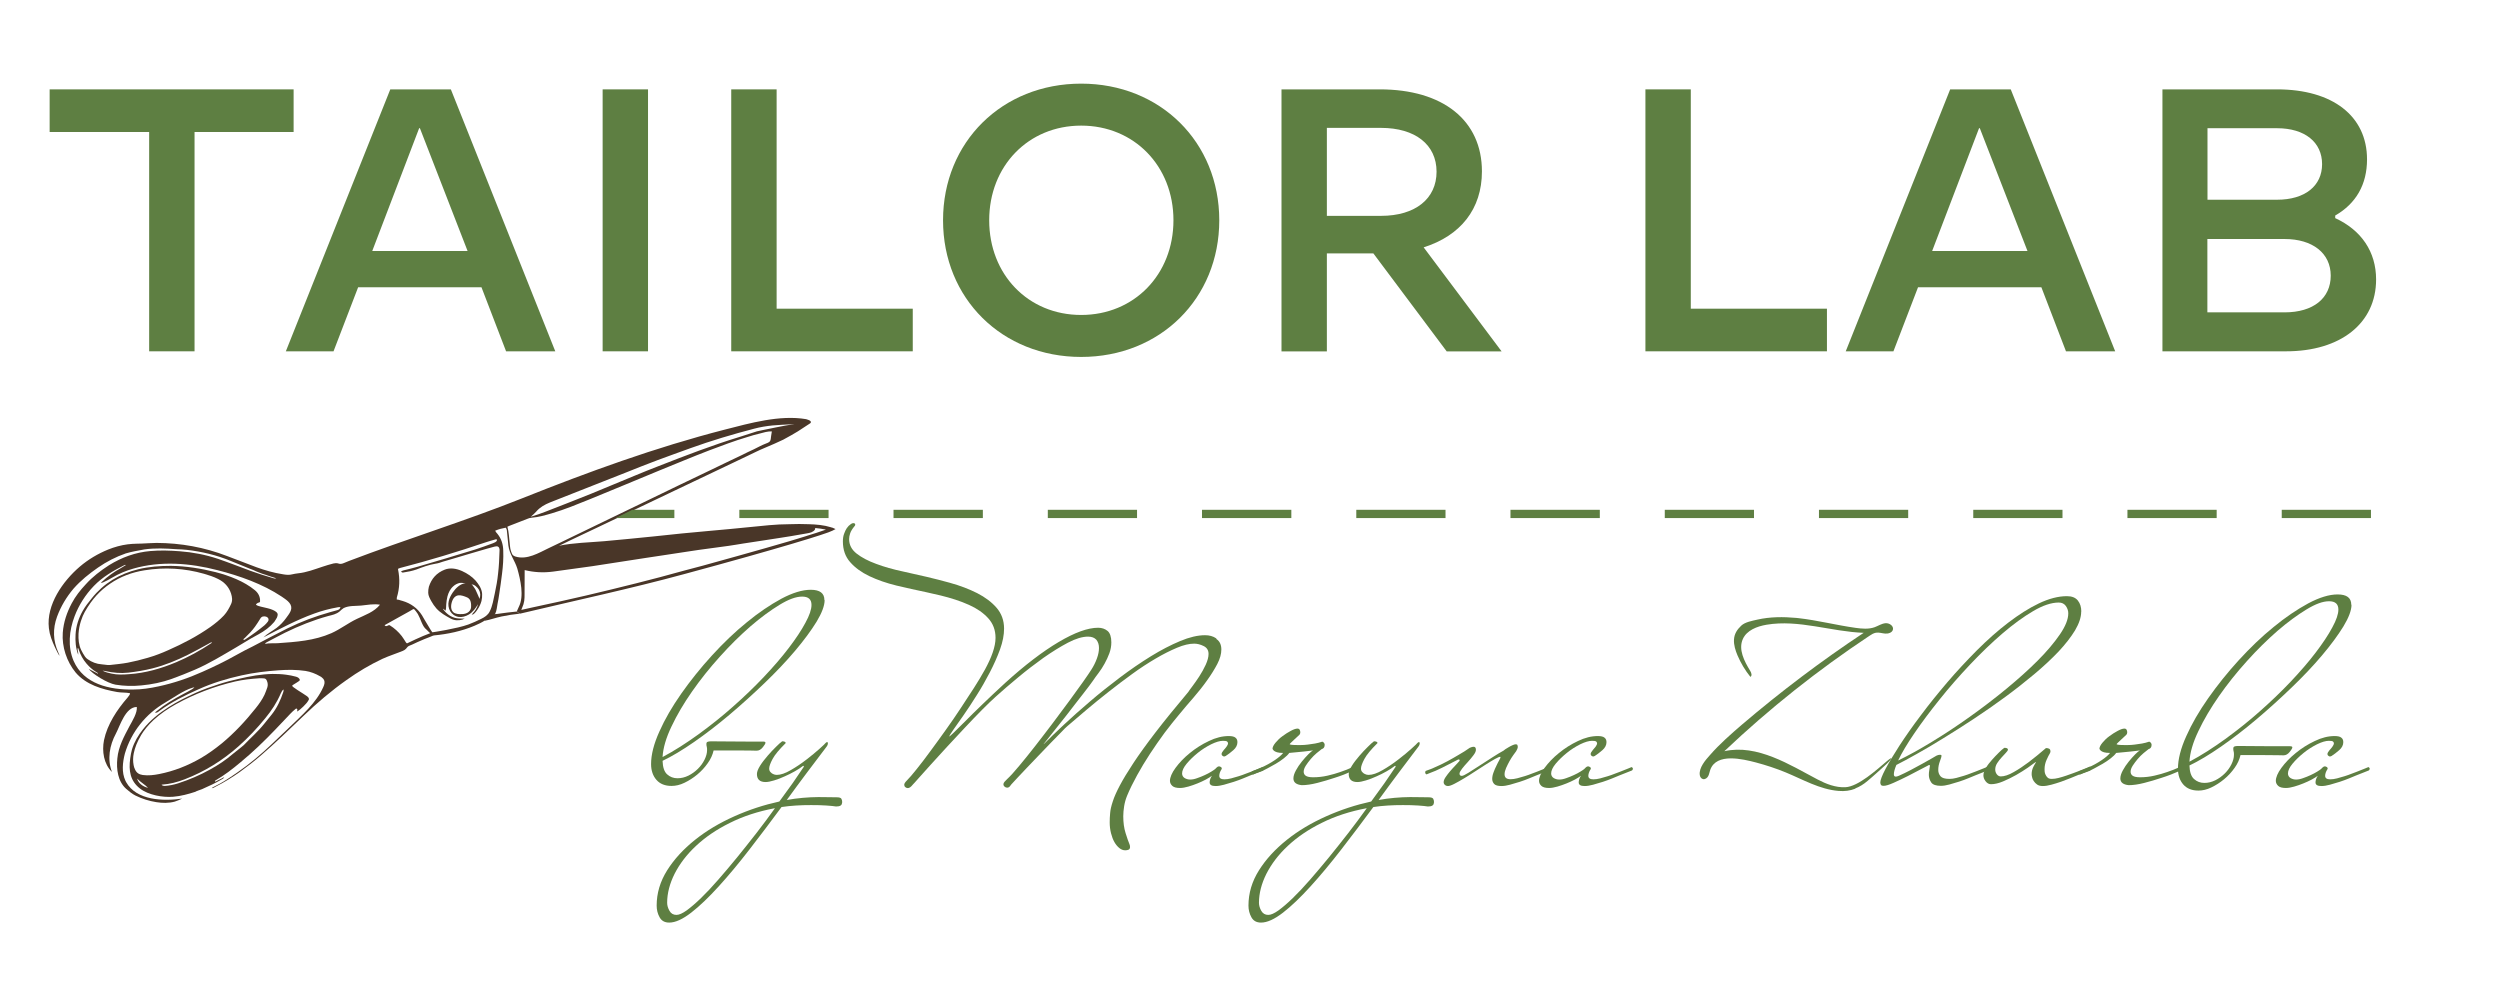 <svg width="202" height="80" viewBox="0 0 202 80" fill="none" xmlns="http://www.w3.org/2000/svg">
<path d="M12.052 10.665H4.011V7.221H23.724V10.665H15.719V28.386H12.052V10.665Z" fill="#5E7F42"/>
<path d="M31.543 7.221H36.429L44.867 28.386H40.891L38.903 23.211H28.937L26.949 28.386H23.096L31.535 7.221H31.543ZM37.781 20.282L33.929 10.36H33.867L30.077 20.282H37.781Z" fill="#5E7F42"/>
<path d="M48.693 7.221H52.36V28.386H48.693V7.221Z" fill="#5E7F42"/>
<path d="M59.084 7.221H62.751V24.942H73.751V28.386H59.084V7.221Z" fill="#5E7F42"/>
<path d="M76.198 17.799C76.198 11.479 80.97 6.758 87.358 6.758C93.746 6.758 98.517 11.479 98.517 17.799C98.517 24.12 93.746 28.841 87.358 28.841C80.97 28.841 76.198 24.12 76.198 17.799ZM94.815 17.799C94.815 13.411 91.634 10.15 87.358 10.15C83.081 10.15 79.927 13.419 79.927 17.799C79.927 22.179 83.073 25.449 87.358 25.449C91.643 25.449 94.815 22.179 94.815 17.799Z" fill="#5E7F42"/>
<path d="M103.545 7.221H111.488C116.595 7.221 119.74 9.73 119.74 13.848C119.74 16.899 118 19.049 115.031 19.985L121.331 28.395H116.895L110.967 20.474H107.211V28.395H103.545V7.221ZM111.585 17.441C114.368 17.441 116.074 16.051 116.074 13.874C116.074 11.697 114.359 10.333 111.585 10.333H107.211V17.441H111.585Z" fill="#5E7F42"/>
<path d="M132.95 7.221H136.616V24.942H147.617V28.386H132.95V7.221Z" fill="#5E7F42"/>
<path d="M157.583 7.221H162.469L170.907 28.386H166.931L164.943 23.211H154.977L152.989 28.386H149.136L157.574 7.221H157.583ZM163.821 20.282L159.969 10.36H159.907L156.117 20.282H163.821Z" fill="#5E7F42"/>
<path d="M174.725 7.221H183.984C188.473 7.221 191.256 9.372 191.256 12.877C191.256 14.905 190.372 16.444 188.685 17.415V17.624C190.797 18.595 191.989 20.343 191.989 22.581C191.989 26.122 189.118 28.386 184.718 28.386H174.725V7.221ZM183.984 16.138C186.246 16.138 187.625 15.019 187.625 13.262C187.625 11.505 186.246 10.36 183.984 10.36H178.365V16.138H183.984ZM184.594 25.239C186.918 25.239 188.323 24.093 188.323 22.275C188.323 20.457 186.856 19.312 184.594 19.312H178.356V25.239H184.594Z" fill="#5E7F42"/>
<path d="M38.762 47.374C38.665 47.208 38.55 47.059 38.435 46.919C38.135 46.578 37.711 46.307 37.295 46.124C36.871 45.94 36.376 45.853 35.934 46.028C35.281 46.281 34.865 46.753 34.653 47.409C34.609 47.566 34.6 47.733 34.6 47.899C34.6 48.126 34.742 48.379 34.848 48.572C34.963 48.782 35.104 48.983 35.263 49.166C35.599 49.533 35.996 49.752 36.429 49.988C36.73 50.145 37.048 50.154 37.375 50.058C37.437 50.04 37.498 49.988 37.56 49.962C37.49 49.997 37.322 49.979 37.242 49.979C36.747 49.988 36.341 49.813 35.996 49.455C35.917 49.376 35.846 49.289 35.784 49.184C35.899 49.201 35.917 49.315 35.996 49.341C36.058 49.192 36.041 48.974 36.058 48.808C36.076 48.598 36.102 48.397 36.155 48.187C36.235 47.881 36.385 47.575 36.633 47.365C36.774 47.234 36.951 47.147 37.136 47.103C37.295 47.077 37.463 47.12 37.613 47.12C37.18 47.173 36.836 47.505 36.588 47.864C36.447 48.073 36.323 48.301 36.261 48.554C36.12 49.131 36.438 49.752 37.066 49.848C37.339 49.883 37.622 49.804 37.861 49.664C38.214 49.464 38.417 49.149 38.629 48.816C38.55 49.105 38.408 49.35 38.196 49.56C38.161 49.595 38.135 49.638 38.108 49.682C38.117 49.664 38.223 49.647 38.249 49.63C38.285 49.603 38.32 49.577 38.355 49.542C38.435 49.455 38.506 49.367 38.568 49.271C38.718 49.061 38.833 48.816 38.903 48.563C38.947 48.379 38.965 48.187 38.956 47.995C38.947 47.776 38.868 47.566 38.762 47.374ZM38.011 49.254C37.949 49.402 37.799 49.516 37.64 49.568C37.472 49.621 37.304 49.63 37.127 49.621C37.021 49.621 36.915 49.603 36.818 49.568C36.747 49.551 36.677 49.516 36.624 49.464C36.35 49.21 36.447 48.738 36.588 48.449C36.65 48.327 36.747 48.213 36.871 48.152C37.083 48.047 37.339 48.117 37.56 48.196C37.693 48.239 37.843 48.301 37.931 48.414C38.029 48.537 38.055 48.703 38.064 48.852C38.073 48.991 38.073 49.131 38.011 49.254ZM38.735 48.397C38.735 48.327 38.585 48.012 38.559 47.951C38.523 47.864 38.488 47.776 38.444 47.697C38.417 47.628 38.382 47.566 38.338 47.514C38.311 47.47 38.152 47.225 38.099 47.225C38.329 47.208 38.585 47.462 38.691 47.645C38.824 47.872 38.841 48.152 38.735 48.397Z" fill="#493628"/>
<path d="M24.784 56.239C24.457 56.003 23.547 55.487 23.609 55.399C23.68 55.303 24.245 55.032 24.227 54.945C24.201 54.788 24.042 54.709 23.909 54.674C23.653 54.604 23.388 54.551 23.123 54.517C22.752 54.464 22.39 54.455 22.018 54.455C21.091 54.473 20.189 54.639 19.297 54.849C18.749 54.971 18.201 55.111 17.671 55.286C17.044 55.487 16.425 55.705 15.825 55.976C15.074 56.317 14.34 56.676 13.642 57.122C12.856 57.62 12.14 58.197 11.557 58.922C11.168 59.412 10.85 59.945 10.665 60.549C10.594 60.785 10.559 61.029 10.523 61.274C10.382 62.271 10.523 63.101 11.31 63.713C11.981 64.238 13.156 64.448 13.996 64.378C14.614 64.325 15.206 64.168 15.789 63.975C15.789 63.949 16.249 63.792 16.319 63.766C16.876 63.521 17.424 63.267 17.954 62.953C18.016 62.918 18.06 62.874 18.122 62.83C18.042 62.804 17.989 62.856 17.927 62.892C17.751 62.979 17.583 63.066 17.406 63.154C17.362 63.171 17.344 63.093 17.397 63.066C18.131 62.647 18.793 62.131 19.438 61.589C20.419 60.785 21.329 59.902 22.204 58.992C22.487 58.695 22.769 58.398 23.052 58.101C23.317 57.83 23.573 57.524 23.874 57.288C23.892 57.27 23.918 57.253 23.945 57.253C23.989 57.253 24.024 57.288 24.024 57.331C24.033 57.375 24.024 57.419 24.006 57.454C23.953 57.594 24.475 57.157 24.749 56.833C24.828 56.755 24.881 56.65 24.943 56.553C25.014 56.422 24.881 56.309 24.784 56.239ZM11.08 62.909C11.363 63.215 11.707 63.381 11.963 63.661C11.495 63.538 11.177 63.267 11.08 62.909ZM11.53 62.62C11.23 62.577 11.027 62.437 10.912 62.175C10.859 62.07 10.815 61.947 10.797 61.825C10.735 61.51 10.744 61.187 10.806 60.872C10.903 60.4 11.071 59.963 11.407 59.386C11.61 59.045 11.963 58.59 12.396 58.188C12.944 57.681 13.563 57.261 14.225 56.894C15.727 56.064 17.318 55.461 18.988 55.067C19.633 54.919 20.287 54.849 20.94 54.805C21.064 54.796 21.197 54.805 21.32 54.814C21.444 54.814 21.524 54.892 21.568 55.015C21.639 55.181 21.656 55.356 21.603 55.531C21.532 55.732 21.462 55.941 21.373 56.134C21.188 56.527 20.932 56.886 20.658 57.227C19.836 58.258 18.944 59.22 17.919 60.068C17.38 60.505 16.814 60.916 16.213 61.265C15.162 61.869 14.057 62.306 12.865 62.542C12.423 62.629 11.99 62.682 11.53 62.62ZM22.893 55.907C22.672 56.562 22.39 57.192 21.948 57.742C21.744 57.987 21.541 58.241 21.347 58.485C20.852 59.106 20.251 59.622 19.712 60.19C19.65 60.251 19.58 60.304 19.518 60.356C19.297 60.54 19.058 60.715 18.838 60.898C18.263 61.397 17.636 61.816 16.964 62.183C16.143 62.638 15.286 63.005 14.393 63.294C14.04 63.407 13.686 63.477 13.315 63.504C13.147 63.512 12.988 63.398 13.094 63.398C13.722 63.355 14.323 63.197 14.915 62.97C16.532 62.349 17.98 61.449 19.27 60.304C20.057 59.604 20.773 58.844 21.435 58.031C21.939 57.419 22.372 56.763 22.681 56.038C22.716 55.959 22.752 55.889 22.796 55.819C22.814 55.784 22.849 55.767 22.92 55.705C22.902 55.81 22.911 55.863 22.893 55.907Z" fill="#493628"/>
<path d="M22.036 49.28C21.78 49.166 21.506 49.123 21.232 49.053C21.152 49.035 20.587 48.921 20.702 48.808C20.764 48.747 20.843 48.703 20.932 48.677C20.958 48.677 20.985 48.668 20.993 48.65C21.011 48.633 21.011 48.615 21.011 48.598C21.038 48.231 20.87 47.916 20.596 47.689C19.712 46.963 18.528 46.517 17.424 46.229C16.24 45.932 15.038 45.739 13.81 45.722C12.927 45.722 12.043 45.783 11.177 45.993C9.657 46.369 8.385 47.12 7.413 48.344C7.148 48.668 6.892 48.991 6.689 49.35C6.353 49.944 6.141 50.583 6.105 51.264C6.079 51.798 6.105 52.331 6.317 52.899C6.353 52.689 6.238 52.541 6.273 52.375C6.362 52.375 6.353 52.453 6.362 52.497C6.503 52.908 6.697 53.275 6.98 53.607C7.21 53.878 7.466 54.114 7.775 54.298C7.828 54.324 7.873 54.359 7.926 54.394C7.917 54.403 7.908 54.42 7.899 54.429C7.66 54.298 7.413 54.175 7.166 54.044C7.457 54.455 8.685 55.207 9.33 55.321C10.02 55.434 10.718 55.452 11.416 55.382C12.264 55.303 13.094 55.137 13.89 54.849C14.517 54.621 15.135 54.377 15.745 54.114C16.902 53.616 17.963 52.96 19.041 52.331C19.456 52.086 19.871 51.824 20.295 51.579C20.49 51.465 20.693 51.361 20.896 51.247C21.373 50.985 21.806 50.67 22.16 50.25C22.239 50.145 22.301 50.023 22.372 49.909C22.398 49.848 22.425 49.769 22.434 49.7C22.478 49.49 22.195 49.35 22.036 49.28ZM17.07 51.972C16.178 52.567 15.241 53.083 14.252 53.502C13.024 54.018 11.76 54.385 10.426 54.473C9.958 54.508 9.489 54.534 9.021 54.429C8.774 54.377 8.526 54.315 8.288 54.193C8.376 54.193 8.456 54.211 8.535 54.228C9.136 54.359 9.746 54.42 10.364 54.35C11.027 54.272 11.69 54.167 12.335 54.001C13.324 53.747 14.27 53.362 15.18 52.908C15.745 52.628 16.284 52.322 16.832 52.025C16.911 51.981 16.991 51.929 17.079 51.894C17.123 51.876 17.123 51.938 17.07 51.972ZM18.67 48.808C18.52 49.131 18.343 49.455 18.095 49.726C17.768 50.075 17.397 50.373 17.009 50.652C15.94 51.404 14.791 52.007 13.598 52.532C13.059 52.777 12.502 52.987 11.928 53.153C11.398 53.31 10.859 53.441 10.32 53.546C9.852 53.633 9.375 53.677 8.897 53.73C8.827 53.738 8.756 53.738 8.677 53.73C8.526 53.712 8.367 53.695 8.217 53.677C7.802 53.651 7.422 53.502 7.086 53.266C6.998 53.214 6.927 53.135 6.865 53.048C6.75 52.882 6.644 52.698 6.556 52.514C6.362 52.104 6.326 51.666 6.344 51.212C6.388 50.486 6.636 49.822 6.848 49.446C7.457 48.371 8.102 47.706 8.88 47.173C9.728 46.587 10.673 46.238 11.681 46.08C13.298 45.818 14.906 45.914 16.478 46.36C16.867 46.474 17.256 46.596 17.618 46.78C18.131 47.033 18.493 47.418 18.67 47.96C18.758 48.239 18.802 48.528 18.67 48.808ZM21.638 50.233C21.559 50.338 21.462 50.443 21.364 50.53C20.887 50.923 20.384 51.291 19.863 51.632C19.809 51.666 19.748 51.728 19.668 51.693C19.668 51.614 19.73 51.588 19.774 51.553C20.075 51.264 20.366 50.967 20.605 50.635C20.755 50.425 20.896 50.206 21.029 49.988C21.126 49.813 21.294 49.769 21.488 49.822C21.691 49.883 21.762 50.067 21.638 50.233Z" fill="#493628"/>
<path d="M67.239 42.636C67.239 42.636 67.195 42.618 67.133 42.601C66.568 42.426 65.958 42.373 65.366 42.356C64.836 42.33 64.306 42.339 63.776 42.356C62.698 42.356 61.611 42.487 60.542 42.592C59.473 42.697 58.439 42.802 57.396 42.889C55.859 43.02 54.33 43.178 52.802 43.344C51.468 43.475 50.142 43.615 48.817 43.729C47.606 43.834 46.369 43.851 45.168 44.096C45.239 44.061 45.318 44.026 45.38 44C45.592 43.895 45.786 43.807 45.989 43.702C46.299 43.554 46.617 43.405 46.926 43.257C47.324 43.064 47.73 42.872 48.128 42.688C48.605 42.461 49.082 42.234 49.541 42.015C49.656 41.954 49.771 41.901 49.886 41.849C50.301 41.648 50.717 41.456 51.123 41.255C51.176 41.228 51.22 41.211 51.273 41.185C51.768 40.949 52.272 40.704 52.775 40.468C53.341 40.197 53.906 39.926 54.463 39.663C55.028 39.392 55.576 39.13 56.133 38.868C56.654 38.623 57.193 38.37 57.714 38.116C58.191 37.889 58.669 37.661 59.146 37.434C59.552 37.233 59.959 37.041 60.374 36.848C60.86 36.621 61.328 36.376 61.823 36.175C62.318 35.965 62.812 35.756 63.298 35.52L63.422 35.45C63.785 35.266 64.12 35.056 64.465 34.855C64.792 34.654 65.101 34.427 65.428 34.226C65.49 34.191 65.534 34.147 65.516 34.068C65.463 33.972 65.313 33.92 65.216 33.894C65.163 33.876 65.127 33.867 65.127 33.867C62.998 33.509 60.604 34.191 58.554 34.715C52.943 36.158 47.553 38.125 42.181 40.267C37.578 42.102 32.833 43.562 28.212 45.32C28.071 45.372 27.947 45.425 27.806 45.486C27.664 45.547 27.514 45.599 27.329 45.529C27.214 45.486 27.064 45.503 26.94 45.529C26.631 45.608 26.339 45.696 26.03 45.8C25.394 46.01 24.766 46.255 24.077 46.325C23.927 46.343 23.768 46.369 23.618 46.404C23.361 46.474 23.123 46.447 22.875 46.404C22.133 46.29 21.427 46.089 20.729 45.835C19.933 45.538 19.138 45.232 18.343 44.926C16.505 44.218 14.614 43.877 12.653 43.868C12.246 43.868 11.84 43.912 11.433 43.921C11.31 43.921 11.186 43.921 11.062 43.93C10.806 43.93 10.559 43.956 10.311 43.982C9.772 44.052 9.242 44.201 8.739 44.402C7.908 44.743 7.139 45.197 6.45 45.783C5.081 46.954 3.729 48.86 3.95 50.757C3.967 50.897 3.994 51.037 4.02 51.168C4.153 51.71 4.391 52.217 4.639 52.707C4.692 52.803 4.736 52.89 4.798 52.987C4.798 52.899 4.754 52.803 4.709 52.716C4.285 51.771 4.25 50.81 4.612 49.822C4.922 48.991 5.363 48.248 5.938 47.566C6.521 46.902 7.201 46.36 7.917 45.862C8.624 45.372 9.357 44.996 10.161 44.716C10.656 44.568 11.159 44.489 11.663 44.393C12.529 44.271 13.395 44.314 14.252 44.376C14.535 44.393 14.817 44.393 15.091 44.428C16.311 44.568 17.495 44.848 18.634 45.32C19.138 45.529 19.633 45.73 20.137 45.932C20.242 45.975 20.349 46.01 20.455 46.054C20.64 46.141 20.843 46.229 21.038 46.299C21.161 46.351 21.294 46.395 21.418 46.43C21.709 46.535 22.01 46.631 22.319 46.727C22.222 46.762 22.125 46.736 22.027 46.701C21.427 46.526 20.834 46.343 20.242 46.124C19.368 45.8 18.502 45.459 17.61 45.154C16.611 44.821 15.577 44.62 14.526 44.542C13.731 44.48 12.944 44.454 12.158 44.524C10.939 44.629 9.843 45.031 8.809 45.669C8.12 46.115 7.475 46.605 6.918 47.225C6.485 47.689 6.097 48.178 5.796 48.747C5.407 49.481 5.134 50.268 5.072 51.124C4.992 52.27 5.39 53.459 6.114 54.342C6.945 55.321 8.235 55.697 9.463 55.915C9.799 55.976 10.143 55.941 10.506 56.011C10.497 56.073 10.488 56.125 10.461 56.16C10.417 56.23 10.364 56.291 10.311 56.361C9.463 57.331 8.668 58.529 8.403 59.806C8.226 60.706 8.385 61.729 9.048 62.376C8.65 61.353 8.853 60.216 9.366 59.272C9.702 58.634 10.135 57.13 11.053 57.122C11.115 57.576 10.691 58.258 10.47 58.66C10.028 59.499 9.569 60.321 9.481 61.283C9.392 62.14 9.516 63.145 10.205 63.748C10.426 63.941 10.682 64.15 10.947 64.281C11.478 64.544 12.061 64.727 12.635 64.815C13.121 64.894 13.633 64.902 14.119 64.771C14.332 64.71 14.526 64.614 14.72 64.526C13.218 64.745 11.027 64.692 10.188 63.189C10.17 63.154 10.152 63.119 10.135 63.084C9.816 62.402 9.905 61.606 10.09 60.889C10.603 59.15 11.778 57.681 13.342 56.772C14.013 56.379 14.826 55.784 15.56 55.566C15.604 55.557 15.71 55.531 15.71 55.531C15.657 55.583 15.595 55.653 15.524 55.688C15.295 55.828 15.056 55.95 14.817 56.073C14.066 56.475 13.342 56.894 12.697 57.428C12.644 57.471 12.6 57.498 12.511 57.585C12.608 57.576 12.653 57.585 12.679 57.576C12.75 57.541 12.812 57.498 12.865 57.454C13.845 56.728 14.941 56.178 16.054 55.688C17.159 55.19 18.334 54.831 19.527 54.569C20.516 54.35 21.524 54.228 22.531 54.158C23.256 54.106 23.971 54.106 24.687 54.211C25.102 54.28 25.491 54.429 25.853 54.639C25.915 54.665 25.977 54.709 26.03 54.761C26.18 54.875 26.251 55.041 26.215 55.233C26.198 55.33 26.162 55.426 26.118 55.522C25.544 56.807 24.378 57.803 23.37 58.783C22.902 59.237 22.434 59.674 21.957 60.129C21.1 60.942 20.198 61.711 19.218 62.385C18.599 62.813 17.989 63.232 17.309 63.556C17.221 63.582 17.159 63.635 17.106 63.687C17.23 63.678 17.336 63.617 17.433 63.556C18.113 63.215 18.758 62.813 19.377 62.376C19.96 61.956 20.534 61.51 21.073 61.047C22.266 60.015 23.397 58.922 24.537 57.83C25.623 56.789 26.763 55.819 28 54.945C28.919 54.289 29.882 53.712 30.907 53.231C31.19 53.1 31.481 52.995 31.782 52.882C31.923 52.821 32.073 52.777 32.224 52.716C32.427 52.628 32.657 52.584 32.807 52.418C32.851 52.366 32.886 52.313 32.931 52.27C33.019 52.173 33.178 52.147 33.293 52.086C33.443 52.016 33.593 51.946 33.743 51.876C34.106 51.719 34.459 51.562 34.821 51.431C34.892 51.404 34.98 51.352 35.06 51.343C36.173 51.238 37.295 51.002 38.329 50.565C38.621 50.443 38.912 50.303 39.177 50.137C39.195 50.128 39.204 50.119 39.221 50.11C39.372 50.023 39.504 49.892 39.663 49.804C39.725 49.769 39.805 49.787 39.866 49.743C39.928 49.717 39.972 49.664 39.999 49.612C40.008 49.595 40.017 49.577 40.026 49.56C40.14 49.315 40.149 49.044 40.202 48.782C40.255 48.528 40.299 48.275 40.335 48.012C40.423 47.47 40.494 46.911 40.564 46.36C40.644 45.739 40.688 45.119 40.662 44.489C40.653 43.991 40.52 43.536 40.193 43.134C40.132 43.073 40.061 42.986 40.008 42.881C40.299 42.758 40.573 42.688 40.865 42.636C40.962 42.767 40.962 42.889 40.971 43.029C41.006 43.379 41.042 43.72 41.077 44.078C41.156 44.76 41.607 45.302 41.801 45.949C42.049 46.832 42.367 48.178 41.916 49.044L41.757 49.402L41.916 49.533L41.987 49.577H42.049C46.484 48.519 50.92 47.575 55.32 46.377C62.883 44.332 66.806 43.125 67.257 42.881L67.513 42.749L67.239 42.627V42.636ZM19.094 52.925C18.21 53.424 17.291 53.87 16.364 54.28C15.215 54.796 14.031 55.198 12.803 55.461C12.131 55.609 11.442 55.714 10.753 55.714C8.862 55.74 6.777 55.294 5.946 53.398C5.461 52.261 5.584 50.95 6.026 49.796C6.371 48.886 6.901 48.056 7.581 47.348C8.306 46.596 9.145 46.124 10.073 45.652C10.099 45.634 10.143 45.652 10.179 45.652C10.028 45.748 9.905 45.827 9.763 45.905C9.198 46.211 8.686 46.587 8.226 47.016C7.979 47.243 8.571 46.972 9.092 46.657C9.613 46.351 10.17 46.115 10.753 45.949C12.989 45.302 15.356 45.495 17.583 46.072C19.359 46.526 21.223 47.182 22.761 48.205C22.84 48.257 22.92 48.309 22.999 48.371C23.185 48.502 23.37 48.65 23.476 48.852C23.68 49.262 23.335 49.63 23.114 49.944C22.902 50.242 22.646 50.504 22.354 50.731C22.001 50.993 21.603 51.194 21.285 51.5C22.628 50.81 23.953 50.093 25.385 49.577C26.003 49.35 26.64 49.184 27.285 49.07C27.346 49.053 27.426 49.053 27.505 49.053C27.479 49.21 27.382 49.262 27.267 49.297C27.072 49.359 26.869 49.411 26.666 49.464C25.482 49.796 24.333 50.224 23.22 50.775C22.284 51.247 21.356 51.736 20.428 52.226C19.986 52.445 19.536 52.672 19.094 52.925ZM28.84 50.005C28.133 50.338 27.505 50.836 26.781 51.159C25.402 51.771 23.909 51.868 22.425 51.972C22.098 51.99 21.762 51.955 21.418 52.025C21.453 51.929 21.524 51.92 21.585 51.876C22.072 51.632 22.54 51.361 23.026 51.124C24.148 50.574 25.305 50.11 26.507 49.778C26.843 49.691 27.161 49.638 27.444 49.402C27.541 49.315 27.629 49.219 27.744 49.149C27.762 49.14 27.77 49.131 27.788 49.123C28.212 48.921 28.725 48.974 29.175 48.93C29.67 48.878 30.209 48.773 30.704 48.86C30.218 49.455 29.511 49.682 28.84 50.005ZM32.895 51.981C32.851 51.981 32.807 51.92 32.78 51.876C32.683 51.719 32.577 51.553 32.462 51.395C32.188 51.046 31.87 50.757 31.49 50.521C31.358 50.46 31.216 50.714 31.075 50.513C31.278 50.39 33.363 49.254 33.399 49.21C33.443 49.227 33.461 49.227 33.487 49.245C33.575 49.359 33.681 49.472 33.761 49.612C33.876 49.813 33.964 50.04 34.053 50.259C34.159 50.495 34.256 50.722 34.477 50.888C34.521 50.915 34.689 51.124 34.768 51.159C34.035 51.422 32.948 51.955 32.895 51.981ZM40.052 43.58C40.052 43.58 40.087 43.571 40.105 43.571C40.14 43.58 40.167 43.632 40.149 43.667C40.114 43.79 39.937 43.851 39.831 43.895C39.363 44.061 38.895 44.244 38.417 44.393C36.862 44.874 35.307 45.337 33.743 45.792C33.372 45.905 32.975 45.993 32.595 46.089C32.533 46.106 32.462 46.141 32.409 46.159C32.462 46.273 32.533 46.273 32.603 46.255C32.957 46.203 33.302 46.133 33.637 46.019C34.132 45.827 34.653 45.634 35.192 45.547C35.396 45.521 35.59 45.451 35.793 45.381C36.058 45.302 36.323 45.224 36.597 45.145C37.516 44.865 38.435 44.603 39.354 44.332C39.504 44.288 39.654 44.253 39.805 44.209C39.972 44.166 40.246 44.052 40.335 44.279C40.37 44.358 40.37 44.445 40.361 44.533C40.343 45.136 40.317 45.739 40.246 46.334C40.193 46.876 40.096 47.409 39.981 47.942C39.875 48.423 39.796 48.965 39.566 49.411C39.425 49.7 39.151 49.874 38.877 50.005C38.541 50.172 38.197 50.329 37.843 50.46C36.933 50.792 34.963 51.09 34.936 51.09C34.919 51.063 34.874 51.028 34.865 50.993C34.83 50.95 34.812 50.906 34.777 50.862C34.618 50.6 34.459 50.329 34.3 50.067C34.229 49.953 34.167 49.831 34.097 49.717C33.726 49.131 33.196 48.755 32.524 48.554C32.427 48.537 32.33 48.493 32.232 48.467C32.188 48.449 32.126 48.458 32.056 48.441C32.065 48.388 32.065 48.327 32.065 48.275C32.294 47.531 32.321 46.771 32.162 46.01C32.162 46.002 32.171 45.993 32.162 45.958C32.206 45.94 32.259 45.914 32.312 45.897C34.653 45.293 36.951 44.594 39.23 43.825C39.504 43.729 39.778 43.659 40.052 43.58ZM43.33 41.333C43.63 40.983 44.01 40.774 44.434 40.599C46.493 39.795 48.543 38.973 50.602 38.169C51.441 37.836 52.281 37.495 53.129 37.181C54.012 36.848 54.896 36.542 55.77 36.219C57.467 35.607 59.199 35.091 60.939 34.637C61.434 34.505 61.92 34.427 62.441 34.374C62.919 34.339 63.404 34.304 63.891 34.287C63.996 34.287 64.103 34.287 64.209 34.278C63.696 34.331 63.184 34.436 62.662 34.541C62.3 34.619 61.947 34.689 61.593 34.759C61.434 34.794 61.302 34.82 61.151 34.855C60.692 35.004 60.224 35.153 59.764 35.301C57.555 35.974 55.382 36.813 53.235 37.653C52.59 37.898 51.954 38.16 51.317 38.422C50.125 38.903 48.941 39.419 47.748 39.9C46.529 40.389 45.3 40.87 44.081 41.342C43.71 41.491 43.339 41.613 42.888 41.753C43.074 41.587 43.215 41.464 43.33 41.333ZM41.651 44.97C41.528 44.926 41.413 44.874 41.36 44.725C41.307 44.603 41.262 44.472 41.236 44.34C41.209 44.192 41.201 44.043 41.183 43.877C41.13 43.449 41.121 43.003 40.997 42.557C41.042 42.54 41.077 42.531 41.112 42.505C41.607 42.321 42.102 42.12 42.597 41.928C42.72 41.875 42.826 41.84 42.959 41.831C43.524 41.788 44.054 41.63 44.593 41.473C45.636 41.167 46.643 40.748 47.642 40.345C49.506 39.585 51.362 38.807 53.226 38.037C54.587 37.487 55.93 36.918 57.299 36.394C58.324 36.009 59.331 35.624 60.365 35.319C60.692 35.214 61.019 35.117 61.355 35.039C61.682 34.951 62.017 34.846 62.362 34.855C62.362 34.916 62.344 34.978 62.335 35.047C62.309 35.17 62.3 35.301 62.282 35.432C62.265 35.546 62.247 35.642 62.141 35.721C62.062 35.773 61.973 35.808 61.876 35.843C61.531 35.974 61.231 36.149 60.904 36.306C60.568 36.455 60.241 36.621 59.923 36.779C59.137 37.146 58.359 37.53 57.573 37.906C56.636 38.352 55.709 38.807 54.763 39.253C53.765 39.742 52.766 40.223 51.768 40.704C51.432 40.87 51.088 41.027 50.752 41.193C50.292 41.421 49.824 41.639 49.374 41.858C49.197 41.945 49.02 42.033 48.852 42.111C47.986 42.522 47.129 42.942 46.281 43.353C45.636 43.676 44.982 43.973 44.337 44.288C43.533 44.673 42.588 45.258 41.651 44.97ZM65.189 43.3C64.712 43.458 64.226 43.589 63.758 43.737C63.139 43.912 62.503 44.096 61.885 44.279C61.116 44.498 60.33 44.725 59.561 44.935C58.633 45.188 57.688 45.451 56.76 45.713L55.24 46.115C53.977 46.474 52.713 46.797 51.45 47.12C50.089 47.462 48.728 47.794 47.359 48.117C45.945 48.449 44.532 48.755 43.109 49.061C42.773 49.131 42.446 49.201 42.12 49.28L42.172 49.149C42.385 48.685 42.385 48.406 42.385 47.96V47.794L42.393 46.115C42.393 46.098 42.393 46.089 42.393 46.063C43.144 46.246 43.895 46.29 44.691 46.185C45.742 46.045 46.794 45.897 47.854 45.748C49.303 45.529 50.761 45.302 52.21 45.075C52.652 45.014 53.093 44.944 53.544 44.874C54.189 44.778 54.843 44.681 55.497 44.577C56.151 44.472 56.804 44.384 57.458 44.297C57.926 44.227 58.395 44.174 58.872 44.105C59.269 44.052 59.676 43.973 60.082 43.912L60.197 43.895C60.621 43.825 61.028 43.764 61.461 43.702C62.547 43.528 63.643 43.379 64.73 43.178C64.88 43.16 65.03 43.134 65.189 43.099C65.304 43.082 65.428 43.055 65.552 43.012C65.658 42.968 65.781 42.898 65.843 42.793C65.87 42.749 65.887 42.697 65.852 42.662C66.152 42.688 66.453 42.732 66.736 42.793C66.214 42.977 65.702 43.143 65.18 43.3H65.189Z" fill="#493628"/>
<path d="M41.748 49.411L41.978 49.586C41.492 49.638 41.006 49.708 40.52 49.813C40.034 49.918 39.61 50.075 39.151 50.163L39.628 49.682C39.955 49.621 39.964 49.621 40.193 49.603C40.405 49.586 40.564 49.533 41.757 49.411H41.748Z" fill="#493628"/>
<path d="M51.088 41.193C50.628 41.421 50.204 41.639 49.753 41.858H54.489V41.193H51.088ZM59.738 41.193V41.858H66.948V41.193H59.738ZM72.196 41.193V41.858H79.415V41.193H72.196ZM84.663 41.193V41.858H91.873V41.193H84.663ZM97.121 41.193V41.858H104.34V41.193H97.121ZM109.588 41.193V41.858H116.798V41.193H109.588ZM122.046 41.193V41.858H129.265V41.193H122.046ZM134.514 41.193V41.858H141.723V41.193H134.514ZM146.972 41.193V41.858H154.182V41.193H146.972ZM159.439 41.193V41.858H166.649V41.193H159.439ZM171.897 41.193V41.858H179.107V41.193H171.897ZM184.364 41.193V41.858H191.574V41.193H184.364Z" fill="#5E7F42"/>
<path d="M66.629 48.493C66.629 48.939 66.408 49.525 65.975 50.242C65.534 50.958 64.959 51.736 64.244 52.584C63.528 53.432 62.706 54.298 61.779 55.19C60.851 56.081 59.905 56.938 58.942 57.751C57.979 58.564 57.025 59.298 56.08 59.954C55.134 60.61 54.286 61.117 53.535 61.475C53.553 62 53.676 62.367 53.906 62.568C54.136 62.778 54.419 62.883 54.737 62.883C55.055 62.883 55.328 62.813 55.62 62.673C55.903 62.533 56.159 62.349 56.389 62.122C56.618 61.895 56.795 61.65 56.928 61.379C57.06 61.108 57.131 60.855 57.131 60.618C57.131 60.496 57.131 60.4 57.105 60.33C57.078 60.26 57.078 60.181 57.078 60.103C57.078 60.015 57.113 59.954 57.184 59.937C57.255 59.91 57.325 59.902 57.396 59.902H57.882C58.174 59.902 58.527 59.902 58.942 59.91C59.358 59.91 59.808 59.919 60.285 59.919H61.646C61.779 59.919 61.849 59.945 61.849 60.007C61.849 60.085 61.779 60.199 61.646 60.365C61.496 60.557 61.328 60.654 61.151 60.654H61.063C61.019 60.654 60.886 60.654 60.665 60.645C60.444 60.645 60.1 60.636 59.632 60.636H57.661C57.582 60.977 57.431 61.327 57.184 61.668C56.946 62.008 56.663 62.315 56.336 62.586C56.009 62.856 55.664 63.075 55.302 63.25C54.94 63.425 54.595 63.503 54.259 63.503C53.729 63.503 53.323 63.337 53.04 63.014C52.757 62.69 52.607 62.262 52.607 61.737C52.607 60.977 52.828 60.103 53.279 59.106C53.721 58.109 54.312 57.095 55.046 56.046C55.779 55.006 56.601 53.974 57.52 52.969C58.439 51.964 59.375 51.063 60.338 50.285C61.293 49.498 62.229 48.869 63.13 48.379C64.032 47.899 64.827 47.654 65.507 47.654C66.249 47.654 66.612 47.934 66.612 48.484L66.629 48.493ZM65.569 48.878C65.569 48.432 65.322 48.205 64.818 48.205C64.314 48.205 63.722 48.423 62.989 48.869C62.256 49.315 61.469 49.892 60.648 50.6C59.826 51.317 58.995 52.13 58.174 53.048C57.343 53.966 56.592 54.91 55.92 55.871C55.249 56.833 54.692 57.777 54.259 58.695C53.818 59.613 53.579 60.435 53.535 61.169C54.489 60.662 55.443 60.05 56.424 59.342C57.396 58.634 58.333 57.891 59.216 57.104C60.109 56.317 60.939 55.522 61.717 54.7C62.494 53.878 63.166 53.1 63.731 52.357C64.297 51.614 64.747 50.941 65.074 50.329C65.41 49.717 65.569 49.236 65.569 48.878Z" fill="#5E7F42"/>
<path d="M68.034 64.867C68.034 65.068 67.875 65.165 67.557 65.165C67.407 65.138 67.142 65.112 66.78 65.086C66.409 65.059 66.002 65.051 65.543 65.051C65.118 65.051 64.712 65.059 64.323 65.086C63.934 65.112 63.537 65.147 63.148 65.208C62.291 66.371 61.425 67.516 60.559 68.635C59.693 69.754 58.863 70.751 58.068 71.625C57.273 72.499 56.539 73.207 55.85 73.741C55.161 74.274 54.569 74.545 54.074 74.545C53.712 74.545 53.456 74.405 53.296 74.117C53.137 73.828 53.058 73.522 53.058 73.172C53.058 72.167 53.341 71.223 53.906 70.322C54.472 69.422 55.223 68.609 56.15 67.866C57.078 67.123 58.138 66.493 59.331 65.96C60.524 65.427 61.734 65.033 62.971 64.762C63.36 64.238 63.722 63.739 64.049 63.276C64.376 62.804 64.668 62.376 64.924 61.991C64.942 61.974 64.951 61.965 64.951 61.947C64.951 61.904 64.933 61.877 64.906 61.877C64.889 61.877 64.871 61.895 64.836 61.921C64.686 62.044 64.474 62.175 64.217 62.323C63.952 62.472 63.678 62.612 63.395 62.734C63.113 62.865 62.83 62.97 62.547 63.058C62.265 63.145 62.035 63.189 61.858 63.189C61.39 63.189 61.16 62.97 61.16 62.542C61.16 62.358 61.248 62.14 61.416 61.869C61.584 61.598 61.796 61.335 62.026 61.064C62.256 60.793 62.486 60.557 62.706 60.339C62.927 60.12 63.078 59.98 63.166 59.928C63.166 59.91 63.166 59.902 63.192 59.902H63.281C63.351 59.902 63.413 59.928 63.457 59.972C63.475 59.989 63.484 60.007 63.484 60.041C62.954 60.566 62.6 60.994 62.424 61.327C62.247 61.659 62.15 61.921 62.15 62.096C62.15 62.218 62.185 62.315 62.256 62.384C62.326 62.463 62.397 62.516 62.468 62.542C62.556 62.586 62.653 62.612 62.759 62.612C63.078 62.612 63.457 62.481 63.89 62.227C64.332 61.974 64.747 61.694 65.154 61.379C65.56 61.064 65.914 60.776 66.214 60.505C66.514 60.234 66.682 60.077 66.709 60.033C66.753 59.989 66.788 59.963 66.824 59.963C66.868 59.963 66.894 59.989 66.894 60.05C66.894 60.155 66.85 60.26 66.762 60.365C66.249 61.038 65.728 61.729 65.189 62.446C64.65 63.163 64.111 63.897 63.572 64.64C64.005 64.561 64.438 64.5 64.862 64.465C65.286 64.43 65.71 64.404 66.126 64.404C66.462 64.404 66.744 64.404 66.983 64.413C67.221 64.413 67.425 64.421 67.593 64.421C67.805 64.421 67.928 64.456 67.981 64.535C68.025 64.614 68.052 64.71 68.052 64.832L68.034 64.867ZM62.6 65.304C61.257 65.558 60.047 65.951 58.969 66.493C57.891 67.026 56.981 67.647 56.23 68.355C55.479 69.055 54.913 69.807 54.507 70.602C54.109 71.398 53.906 72.184 53.906 72.945C53.906 73.155 53.968 73.373 54.092 73.592C54.215 73.811 54.401 73.924 54.657 73.924C54.869 73.924 55.143 73.802 55.488 73.557C55.823 73.312 56.212 72.98 56.645 72.56C57.078 72.141 57.538 71.651 58.032 71.083C58.527 70.515 59.04 69.912 59.561 69.273C60.082 68.635 60.603 67.971 61.125 67.306C61.646 66.633 62.141 65.969 62.609 65.313L62.6 65.304Z" fill="#5E7F42"/>
<path d="M98.27 51.579C98.014 51.404 97.713 51.325 97.369 51.325C96.777 51.325 96.105 51.483 95.354 51.798C94.603 52.112 93.808 52.523 92.986 53.03C92.164 53.537 91.325 54.114 90.477 54.752C89.629 55.391 88.816 56.038 88.056 56.693C87.296 57.34 86.589 57.97 85.944 58.573C85.299 59.176 84.769 59.692 84.362 60.103L84.318 60.129C84.981 59.307 85.582 58.547 86.13 57.847C86.359 57.55 86.589 57.253 86.819 56.956C87.049 56.658 87.269 56.379 87.473 56.116C87.676 55.854 87.853 55.627 88.003 55.426C88.153 55.225 88.259 55.076 88.321 54.989C88.445 54.805 88.586 54.604 88.763 54.377C88.939 54.149 89.098 53.896 89.249 53.625C89.399 53.354 89.531 53.074 89.637 52.785C89.743 52.497 89.796 52.2 89.796 51.903C89.796 51.457 89.69 51.142 89.487 50.976C89.284 50.81 89.028 50.722 88.727 50.722C87.897 50.722 86.837 51.107 85.538 51.876C84.239 52.646 82.799 53.747 81.217 55.181C80.537 55.81 79.927 56.379 79.388 56.903C78.849 57.428 78.381 57.873 78.01 58.258C77.63 58.643 77.329 58.94 77.109 59.15C76.879 59.368 76.746 59.491 76.702 59.517C76.702 59.456 76.808 59.272 77.029 58.966C77.25 58.66 77.524 58.267 77.851 57.795C78.186 57.314 78.54 56.781 78.911 56.186C79.291 55.592 79.644 54.971 79.971 54.342C80.298 53.712 80.581 53.083 80.802 52.471C81.023 51.859 81.129 51.299 81.129 50.792C81.129 50.137 80.925 49.577 80.528 49.114C80.13 48.65 79.6 48.257 78.955 47.925C78.31 47.601 77.568 47.313 76.737 47.086C75.509 46.745 74.246 46.456 73 46.185C72.169 46.01 71.427 45.8 70.782 45.556C70.137 45.32 69.607 45.04 69.209 44.725C68.812 44.41 68.609 44.026 68.609 43.562C68.609 43.414 68.635 43.257 68.697 43.082C68.759 42.907 68.874 42.723 69.033 42.531C69.077 42.487 69.103 42.443 69.103 42.4C69.103 42.312 69.05 42.269 68.944 42.269C68.882 42.269 68.821 42.295 68.759 42.339C68.626 42.426 68.511 42.54 68.423 42.671C68.344 42.793 68.273 42.933 68.211 43.108C68.14 43.283 68.105 43.492 68.105 43.746C68.105 44.419 68.299 44.979 68.697 45.425C69.086 45.87 69.607 46.246 70.243 46.552C70.888 46.858 71.613 47.112 72.434 47.313C72.832 47.409 73.247 47.496 73.654 47.593C75.209 47.942 76.835 48.213 78.301 48.878C78.946 49.166 79.459 49.525 79.847 49.953C80.236 50.381 80.439 50.906 80.439 51.535C80.439 51.894 80.36 52.287 80.21 52.724C80.06 53.161 79.847 53.616 79.591 54.088C79.326 54.569 79.026 55.067 78.69 55.592C78.354 56.116 78.001 56.65 77.639 57.2C77.25 57.795 76.835 58.398 76.402 59.001C75.969 59.604 75.562 60.173 75.165 60.706C74.776 61.239 74.414 61.711 74.078 62.131C73.742 62.55 73.477 62.865 73.265 63.075C73.132 63.206 73.062 63.32 73.062 63.407C73.062 63.486 73.088 63.547 73.15 63.6C73.212 63.652 73.274 63.678 73.353 63.678C73.477 63.678 73.61 63.582 73.76 63.39C73.804 63.346 73.963 63.18 74.219 62.883C74.484 62.594 74.811 62.227 75.2 61.79C75.589 61.353 76.031 60.872 76.516 60.347C77.002 59.823 77.48 59.307 77.966 58.791C78.451 58.276 78.911 57.795 79.353 57.349C79.794 56.903 80.174 56.545 80.475 56.274C80.987 55.81 81.579 55.303 82.251 54.744C82.922 54.184 83.603 53.66 84.301 53.161C84.999 52.672 85.661 52.261 86.289 51.929C86.925 51.596 87.464 51.439 87.914 51.439C88.215 51.439 88.436 51.527 88.586 51.693C88.727 51.868 88.798 52.086 88.798 52.357C88.798 52.611 88.745 52.89 88.63 53.205C88.515 53.52 88.365 53.826 88.171 54.123C88.047 54.315 87.835 54.639 87.517 55.085C87.199 55.531 86.828 56.046 86.412 56.615C85.988 57.192 85.538 57.795 85.052 58.442C84.566 59.08 84.097 59.701 83.638 60.286C83.179 60.872 82.746 61.414 82.348 61.886C81.95 62.367 81.624 62.725 81.367 62.961C81.288 63.04 81.226 63.11 81.164 63.171C81.102 63.241 81.076 63.311 81.076 63.381C81.076 63.442 81.102 63.503 81.164 63.556C81.226 63.608 81.297 63.643 81.367 63.643C81.473 63.643 81.553 63.6 81.615 63.512C81.677 63.425 81.747 63.337 81.844 63.241C81.888 63.197 82.012 63.058 82.216 62.839C82.419 62.612 82.675 62.349 82.975 62.035C83.276 61.72 83.594 61.388 83.938 61.029C84.274 60.671 84.61 60.33 84.919 60.007C85.237 59.683 85.511 59.403 85.75 59.159C85.979 58.914 86.147 58.748 86.236 58.678C86.686 58.293 87.199 57.856 87.773 57.366C88.347 56.877 88.948 56.396 89.576 55.898C90.203 55.399 90.839 54.927 91.484 54.455C92.129 53.983 92.765 53.572 93.375 53.214C93.984 52.855 94.559 52.567 95.098 52.34C95.637 52.112 96.096 52.007 96.494 52.007C96.732 52.007 96.989 52.069 97.254 52.2C97.519 52.331 97.651 52.541 97.651 52.838C97.651 53.092 97.572 53.38 97.422 53.712C97.271 54.044 97.095 54.35 96.9 54.656C96.706 54.954 96.52 55.216 96.344 55.452C96.167 55.679 96.061 55.837 96.017 55.907C94.974 57.148 94.091 58.232 93.366 59.176C92.641 60.12 92.049 60.942 91.581 61.65C91.113 62.358 90.751 62.961 90.486 63.46C90.221 63.958 90.026 64.395 89.911 64.762C89.788 65.129 89.717 65.444 89.699 65.707C89.673 65.969 89.664 66.213 89.664 66.458C89.664 66.755 89.699 67.044 89.77 67.324C89.841 67.603 89.929 67.84 90.044 68.041C90.159 68.242 90.291 68.399 90.441 68.522C90.592 68.644 90.751 68.705 90.919 68.705C91.025 68.705 91.113 68.688 91.192 68.653C91.263 68.618 91.307 68.548 91.307 68.443C91.307 68.355 91.29 68.277 91.263 68.216C91.175 68.006 91.069 67.708 90.945 67.306C90.821 66.913 90.76 66.458 90.76 65.951C90.76 65.698 90.786 65.427 90.83 65.147C90.874 64.867 90.954 64.57 91.078 64.273C91.29 63.766 91.555 63.224 91.873 62.647C92.191 62.07 92.535 61.493 92.915 60.916C93.295 60.33 93.693 59.77 94.099 59.211C94.515 58.66 94.921 58.153 95.31 57.69C95.654 57.27 96.025 56.833 96.432 56.37C96.83 55.907 97.201 55.443 97.528 54.98C97.863 54.516 98.137 54.071 98.358 53.651C98.579 53.223 98.685 52.838 98.685 52.48C98.685 52.095 98.552 51.815 98.296 51.64L98.27 51.579Z" fill="#5E7F42"/>
<path d="M102.113 62.122C102.113 62.183 102.087 62.227 102.043 62.253L101.026 62.655C100.876 62.717 100.682 62.795 100.452 62.892C100.214 62.988 99.966 63.084 99.692 63.171C99.418 63.259 99.153 63.337 98.897 63.407C98.641 63.477 98.411 63.512 98.217 63.512C97.899 63.512 97.74 63.416 97.74 63.224C97.74 63.163 97.748 63.084 97.775 62.988C97.801 62.892 97.846 62.787 97.925 62.682C97.801 62.769 97.642 62.874 97.43 62.988C97.218 63.101 96.989 63.206 96.75 63.302C96.511 63.398 96.264 63.486 96.017 63.556C95.769 63.626 95.548 63.669 95.345 63.669C95.062 63.669 94.85 63.617 94.727 63.503C94.603 63.39 94.532 63.25 94.532 63.093C94.532 62.813 94.682 62.454 94.983 62.044C95.283 61.633 95.672 61.222 96.14 60.846C96.609 60.461 97.121 60.138 97.678 59.875C98.234 59.604 98.773 59.473 99.286 59.473C99.542 59.473 99.728 59.517 99.825 59.604C99.931 59.683 99.984 59.806 99.984 59.963C99.984 60.199 99.878 60.417 99.657 60.61C99.436 60.802 99.233 60.959 99.038 61.082C98.977 61.108 98.932 61.126 98.906 61.126C98.879 61.126 98.835 61.108 98.782 61.073C98.729 61.038 98.703 60.986 98.703 60.925C98.703 60.846 98.764 60.741 98.888 60.592C98.95 60.531 99.021 60.444 99.1 60.339C99.18 60.225 99.224 60.138 99.224 60.059C99.224 59.998 99.197 59.954 99.144 59.91C99.091 59.875 98.985 59.858 98.817 59.858C98.561 59.858 98.243 59.954 97.863 60.138C97.483 60.33 97.121 60.557 96.776 60.837C96.432 61.117 96.132 61.405 95.884 61.703C95.637 62 95.513 62.271 95.513 62.489C95.513 62.656 95.584 62.778 95.716 62.865C95.849 62.944 95.999 62.988 96.167 62.988C96.335 62.988 96.52 62.953 96.732 62.874C96.944 62.804 97.148 62.717 97.342 62.629C97.536 62.542 97.713 62.446 97.872 62.349C98.031 62.253 98.128 62.183 98.181 62.14L98.314 62.008C98.376 61.947 98.438 61.921 98.499 61.921C98.526 61.921 98.579 61.939 98.632 61.965C98.694 61.991 98.72 62.044 98.72 62.122C98.641 62.245 98.588 62.349 98.561 62.437C98.535 62.524 98.517 62.612 98.517 62.682C98.517 62.874 98.65 62.97 98.924 62.97C99.091 62.97 99.277 62.944 99.48 62.892C99.683 62.839 99.887 62.778 100.09 62.717C100.293 62.655 100.479 62.586 100.655 62.516C100.832 62.446 100.965 62.402 101.053 62.367C101.353 62.245 101.583 62.157 101.733 62.096C101.822 62.052 101.91 62.017 102.007 61.982C102.034 61.982 102.06 62 102.087 62.035C102.113 62.07 102.122 62.105 102.122 62.14L102.113 62.122Z" fill="#5E7F42"/>
<path d="M109.402 62.148C109.402 62.21 109.376 62.253 109.332 62.279C108.819 62.507 108.316 62.699 107.812 62.856C107.37 63.005 106.92 63.136 106.443 63.259C105.965 63.381 105.55 63.442 105.188 63.442C104.737 63.398 104.508 63.215 104.508 62.9C104.508 62.708 104.578 62.489 104.711 62.245C104.843 62 105.002 61.764 105.188 61.536C105.365 61.309 105.55 61.117 105.718 60.942C105.886 60.767 106.018 60.671 106.089 60.636C105.983 60.654 105.736 60.68 105.356 60.723C104.976 60.767 104.578 60.802 104.172 60.837C104.083 60.968 103.933 61.117 103.73 61.274C103.527 61.431 103.315 61.58 103.085 61.711C102.855 61.842 102.643 61.965 102.44 62.07C102.237 62.175 102.087 62.253 101.998 62.297C101.892 62.341 101.777 62.384 101.645 62.428C101.512 62.472 101.389 62.524 101.247 62.586C101.221 62.586 101.194 62.568 101.168 62.533C101.141 62.498 101.132 62.463 101.132 62.428C101.132 62.367 101.15 62.332 101.177 62.315C101.3 62.271 101.415 62.227 101.53 62.183C101.645 62.14 101.742 62.096 101.839 62.052C102.281 61.86 102.661 61.65 102.997 61.423C103.332 61.196 103.553 61.003 103.677 60.837C103.465 60.837 103.306 60.82 103.191 60.785C103.076 60.75 102.988 60.706 102.935 60.662C102.873 60.601 102.838 60.549 102.82 60.505C102.82 60.374 102.899 60.208 103.058 60.015C103.218 59.823 103.403 59.639 103.624 59.482C103.845 59.316 104.066 59.176 104.295 59.054C104.525 58.931 104.702 58.87 104.834 58.87C104.923 58.87 104.985 58.905 105.02 58.975C105.055 59.045 105.064 59.115 105.064 59.185C105.064 59.255 105.038 59.325 104.976 59.386C104.949 59.412 104.887 59.465 104.808 59.543C104.728 59.622 104.64 59.701 104.552 59.779C104.463 59.858 104.384 59.937 104.313 60.007C104.242 60.077 104.207 60.111 104.207 60.129C104.207 60.146 104.242 60.155 104.322 60.173C104.402 60.19 104.552 60.199 104.799 60.199H105.135C105.285 60.199 105.462 60.19 105.656 60.164C105.851 60.138 106.054 60.111 106.257 60.077C106.46 60.041 106.655 59.989 106.831 59.928C106.875 59.928 106.92 59.954 106.964 60.007C107.008 60.059 107.035 60.111 107.035 60.173C107.035 60.365 106.955 60.487 106.787 60.531C106.681 60.61 106.549 60.715 106.381 60.855C106.213 60.994 106.054 61.16 105.904 61.335C105.753 61.51 105.621 61.694 105.506 61.869C105.391 62.052 105.338 62.21 105.338 62.358C105.338 62.489 105.391 62.603 105.506 62.682C105.621 62.76 105.815 62.804 106.107 62.804C106.496 62.804 106.884 62.76 107.264 62.673C107.644 62.586 107.98 62.489 108.28 62.384C108.643 62.262 108.978 62.131 109.296 61.982C109.323 61.982 109.349 62 109.376 62.035C109.402 62.07 109.411 62.105 109.411 62.14L109.402 62.148Z" fill="#5E7F42"/>
<path d="M115.853 64.867C115.853 65.068 115.694 65.165 115.375 65.165C115.225 65.138 114.96 65.112 114.598 65.086C114.227 65.059 113.82 65.051 113.361 65.051C112.937 65.051 112.53 65.059 112.142 65.086C111.753 65.112 111.355 65.147 110.966 65.208C110.109 66.371 109.244 67.516 108.378 68.635C107.512 69.754 106.681 70.751 105.886 71.625C105.091 72.499 104.357 73.207 103.668 73.741C102.979 74.274 102.387 74.545 101.892 74.545C101.53 74.545 101.274 74.405 101.115 74.117C100.956 73.828 100.876 73.522 100.876 73.172C100.876 72.167 101.159 71.223 101.724 70.322C102.29 69.422 103.041 68.609 103.969 67.866C104.896 67.123 105.957 66.493 107.15 65.96C108.342 65.427 109.553 65.033 110.79 64.762C111.179 64.238 111.541 63.739 111.868 63.276C112.195 62.804 112.486 62.376 112.742 61.991C112.76 61.974 112.769 61.965 112.769 61.947C112.769 61.904 112.751 61.877 112.725 61.877C112.707 61.877 112.689 61.895 112.654 61.921C112.504 62.044 112.292 62.175 112.036 62.323C111.771 62.472 111.497 62.612 111.214 62.734C110.931 62.865 110.648 62.97 110.366 63.058C110.083 63.145 109.853 63.189 109.676 63.189C109.208 63.189 108.978 62.97 108.978 62.542C108.978 62.358 109.067 62.14 109.235 61.869C109.403 61.598 109.615 61.335 109.844 61.064C110.074 60.793 110.304 60.557 110.525 60.339C110.746 60.12 110.896 59.98 110.984 59.928C110.984 59.91 110.984 59.902 111.011 59.902H111.099C111.17 59.902 111.232 59.928 111.276 59.972C111.293 59.989 111.302 60.007 111.302 60.041C110.772 60.566 110.419 60.994 110.242 61.327C110.065 61.659 109.968 61.921 109.968 62.096C109.968 62.218 110.003 62.315 110.074 62.384C110.145 62.463 110.215 62.516 110.286 62.542C110.375 62.586 110.472 62.612 110.578 62.612C110.896 62.612 111.276 62.481 111.709 62.227C112.15 61.974 112.566 61.694 112.972 61.379C113.379 61.064 113.732 60.776 114.032 60.505C114.333 60.234 114.501 60.077 114.527 60.033C114.571 59.989 114.607 59.963 114.642 59.963C114.686 59.963 114.713 59.989 114.713 60.05C114.713 60.155 114.669 60.26 114.58 60.365C114.068 61.038 113.547 61.729 113.008 62.446C112.469 63.163 111.93 63.897 111.391 64.64C111.824 64.561 112.257 64.5 112.681 64.465C113.105 64.43 113.529 64.404 113.944 64.404C114.28 64.404 114.563 64.404 114.801 64.413C115.04 64.413 115.243 64.421 115.411 64.421C115.623 64.421 115.747 64.456 115.8 64.535C115.844 64.614 115.87 64.71 115.87 64.832L115.853 64.867ZM110.419 65.304C109.076 65.558 107.865 65.951 106.787 66.493C105.709 67.026 104.799 67.647 104.048 68.355C103.297 69.055 102.732 69.807 102.325 70.602C101.928 71.398 101.724 72.184 101.724 72.945C101.724 73.155 101.786 73.373 101.91 73.592C102.034 73.811 102.219 73.924 102.475 73.924C102.688 73.924 102.961 73.802 103.306 73.557C103.642 73.312 104.031 72.98 104.463 72.56C104.896 72.141 105.356 71.651 105.851 71.083C106.345 70.515 106.858 69.912 107.379 69.273C107.901 68.635 108.422 67.971 108.943 67.306C109.464 66.633 109.959 65.969 110.428 65.313L110.419 65.304Z" fill="#5E7F42"/>
<path d="M125.218 62.122C125.218 62.183 125.192 62.227 125.148 62.253L124.132 62.655C123.981 62.717 123.787 62.795 123.557 62.892C123.327 62.988 123.071 63.084 122.797 63.171C122.523 63.259 122.258 63.337 122.002 63.407C121.746 63.477 121.516 63.512 121.322 63.512C121.039 63.512 120.836 63.46 120.73 63.346C120.624 63.232 120.571 63.093 120.571 62.935C120.571 62.778 120.606 62.594 120.677 62.411C120.747 62.227 120.818 62.044 120.907 61.877C120.986 61.703 121.066 61.554 121.136 61.431C121.207 61.3 121.242 61.222 121.242 61.178C121.242 61.16 121.225 61.152 121.198 61.152C121.136 61.152 121.004 61.213 120.792 61.327C120.58 61.449 120.341 61.589 120.067 61.764C119.793 61.939 119.502 62.122 119.184 62.332C118.866 62.542 118.565 62.734 118.282 62.9C118 63.075 117.735 63.215 117.505 63.337C117.266 63.46 117.098 63.512 116.992 63.512C116.904 63.512 116.824 63.486 116.754 63.425C116.683 63.364 116.648 63.294 116.648 63.197C116.648 63.075 116.701 62.944 116.807 62.787C116.913 62.629 117.037 62.472 117.169 62.315C117.302 62.157 117.443 62.008 117.584 61.86C117.726 61.711 117.841 61.589 117.911 61.502C117.929 61.484 117.938 61.467 117.938 61.431C117.938 61.388 117.911 61.362 117.849 61.362C117.832 61.362 117.752 61.397 117.611 61.475C117.469 61.554 117.302 61.633 117.116 61.729C116.931 61.825 116.727 61.93 116.515 62.035C116.303 62.14 116.126 62.218 115.994 62.279C115.888 62.323 115.773 62.367 115.658 62.411C115.534 62.454 115.411 62.507 115.269 62.568C115.243 62.568 115.216 62.55 115.19 62.516C115.163 62.481 115.155 62.446 115.155 62.411C115.155 62.341 115.181 62.288 115.225 62.279C115.349 62.236 115.455 62.192 115.561 62.157C115.667 62.122 115.764 62.078 115.853 62.035C116.241 61.869 116.612 61.694 116.948 61.51C117.284 61.327 117.593 61.152 117.867 60.986C118.185 60.811 118.477 60.618 118.751 60.426C118.777 60.409 118.821 60.391 118.883 60.374C118.945 60.356 119.007 60.339 119.069 60.339C119.192 60.339 119.254 60.417 119.254 60.584C119.254 60.706 119.184 60.855 119.051 61.029C118.919 61.213 118.759 61.388 118.592 61.58C118.415 61.764 118.265 61.947 118.132 62.113C118 62.288 117.929 62.419 117.929 62.507C117.929 62.629 117.991 62.69 118.114 62.69C118.203 62.69 118.388 62.603 118.653 62.437C118.927 62.262 119.237 62.07 119.581 61.842C119.926 61.615 120.279 61.397 120.624 61.169C120.968 60.942 121.26 60.776 121.481 60.654C121.507 60.627 121.56 60.584 121.64 60.531C121.711 60.479 121.808 60.426 121.914 60.365C122.02 60.304 122.117 60.251 122.223 60.208C122.32 60.164 122.409 60.138 122.479 60.138C122.55 60.138 122.603 60.164 122.612 60.216C122.629 60.269 122.638 60.312 122.638 60.339C122.638 60.4 122.621 60.461 122.594 60.522C122.568 60.584 122.532 60.645 122.506 60.697C122.462 60.758 122.382 60.863 122.276 61.012C122.17 61.16 122.064 61.327 121.967 61.502C121.87 61.676 121.781 61.86 121.693 62.052C121.613 62.236 121.569 62.411 121.569 62.559C121.569 62.83 121.728 62.961 122.046 62.961C122.214 62.961 122.4 62.935 122.603 62.883C122.806 62.83 123.009 62.769 123.213 62.708C123.416 62.647 123.601 62.577 123.778 62.507C123.955 62.437 124.087 62.393 124.176 62.358C124.476 62.236 124.706 62.148 124.856 62.087C124.944 62.044 125.042 62.008 125.13 61.974C125.156 61.974 125.183 61.991 125.209 62.026C125.236 62.061 125.245 62.096 125.245 62.131L125.218 62.122Z" fill="#5E7F42"/>
<path d="M131.934 62.122C131.934 62.183 131.907 62.227 131.863 62.253L130.847 62.655C130.697 62.717 130.502 62.795 130.272 62.892C130.034 62.988 129.786 63.084 129.513 63.171C129.239 63.259 128.974 63.337 128.717 63.407C128.461 63.477 128.231 63.512 128.037 63.512C127.719 63.512 127.56 63.416 127.56 63.224C127.56 63.163 127.569 63.084 127.595 62.988C127.622 62.892 127.666 62.787 127.745 62.682C127.622 62.769 127.463 62.874 127.251 62.988C127.039 63.101 126.809 63.206 126.57 63.302C126.332 63.398 126.084 63.486 125.837 63.556C125.59 63.626 125.369 63.669 125.165 63.669C124.883 63.669 124.671 63.617 124.547 63.503C124.423 63.39 124.353 63.25 124.353 63.093C124.353 62.813 124.503 62.454 124.803 62.044C125.104 61.633 125.492 61.222 125.961 60.846C126.429 60.461 126.941 60.138 127.498 59.875C128.055 59.604 128.594 59.473 129.106 59.473C129.362 59.473 129.548 59.517 129.645 59.604C129.751 59.683 129.804 59.806 129.804 59.963C129.804 60.199 129.698 60.417 129.477 60.61C129.256 60.802 129.053 60.959 128.859 61.082C128.797 61.108 128.753 61.126 128.726 61.126C128.7 61.126 128.655 61.108 128.602 61.073C128.549 61.038 128.523 60.986 128.523 60.925C128.523 60.846 128.585 60.741 128.708 60.592C128.77 60.531 128.841 60.444 128.921 60.339C129 60.225 129.044 60.138 129.044 60.059C129.044 59.998 129.018 59.954 128.965 59.91C128.912 59.875 128.806 59.858 128.638 59.858C128.382 59.858 128.063 59.954 127.684 60.138C127.304 60.33 126.941 60.557 126.597 60.837C126.252 61.117 125.952 61.405 125.704 61.703C125.457 62 125.333 62.271 125.333 62.489C125.333 62.656 125.404 62.778 125.537 62.865C125.669 62.944 125.819 62.988 125.987 62.988C126.155 62.988 126.341 62.953 126.553 62.874C126.765 62.804 126.968 62.717 127.162 62.629C127.357 62.542 127.533 62.446 127.692 62.349C127.851 62.253 127.949 62.183 128.002 62.14L128.134 62.008C128.196 61.947 128.258 61.921 128.32 61.921C128.346 61.921 128.399 61.939 128.452 61.965C128.514 61.991 128.541 62.044 128.541 62.122C128.461 62.245 128.408 62.349 128.382 62.437C128.355 62.524 128.337 62.612 128.337 62.682C128.337 62.874 128.47 62.97 128.744 62.97C128.912 62.97 129.097 62.944 129.3 62.892C129.504 62.839 129.707 62.778 129.91 62.717C130.113 62.655 130.299 62.586 130.476 62.516C130.652 62.446 130.785 62.402 130.873 62.367C131.174 62.245 131.403 62.157 131.554 62.096C131.642 62.052 131.73 62.017 131.827 61.982C131.854 61.982 131.88 62 131.907 62.035C131.933 62.07 131.942 62.105 131.942 62.14L131.934 62.122Z" fill="#5E7F42"/>
<path d="M149.914 63.722C149.499 63.888 149.057 63.949 148.553 63.906C147.034 63.783 145.664 62.979 144.286 62.411C143.499 62.087 142.695 61.825 141.874 61.606C140.822 61.335 138.693 60.802 138.189 62.201C138.127 62.367 138.11 62.542 138.03 62.699C137.951 62.856 137.783 62.988 137.606 62.953C137.456 62.918 137.359 62.769 137.341 62.62C137.261 62.035 137.8 61.414 138.163 61.012C138.94 60.12 139.841 59.333 140.743 58.555C143.87 55.889 147.157 53.406 150.585 51.133C147.952 51.037 145.337 50.04 142.739 50.478C141.971 50.609 141.14 50.923 140.822 51.632C140.442 52.471 140.937 53.424 141.414 54.202C141.511 54.359 141.591 54.595 141.432 54.691C141.008 54.167 140.654 53.572 140.389 52.952C140.221 52.55 140.08 52.112 140.106 51.675C140.133 51.212 140.363 50.862 140.69 50.556C140.999 50.259 141.582 50.163 141.988 50.067C143.022 49.831 144.091 49.831 145.143 49.927C145.196 49.927 145.249 49.935 145.302 49.944C146.857 50.119 148.377 50.513 149.932 50.731C150.444 50.801 150.983 50.853 151.469 50.679C151.761 50.574 152.035 50.381 152.353 50.355C152.671 50.329 153.033 50.591 152.945 50.888C152.874 51.124 152.574 51.212 152.326 51.194C152.079 51.177 151.831 51.081 151.575 51.124C151.381 51.159 151.213 51.264 151.045 51.378C146.883 54.141 142.952 57.261 139.329 60.697C141.98 60.103 144.63 61.807 146.857 62.979C147.555 63.346 148.315 63.643 149.101 63.608C150.153 63.565 151.672 62.166 152.459 61.502C153.042 61.012 152.892 61.327 152.238 61.912C152.035 62.096 151.831 62.279 151.628 62.463C151.39 62.682 151.142 62.892 150.895 63.101C150.577 63.372 150.25 63.573 149.905 63.705L149.914 63.722Z" fill="#5E7F42"/>
<path d="M168.16 49.428C168.16 49.874 167.992 50.373 167.665 50.932C167.329 51.483 166.887 52.051 166.331 52.646C165.774 53.231 165.12 53.843 164.369 54.473C163.618 55.102 162.84 55.714 162.019 56.317C161.197 56.921 160.358 57.506 159.509 58.066C158.661 58.625 157.84 59.15 157.053 59.631C156.267 60.12 155.542 60.549 154.88 60.916C154.217 61.292 153.66 61.589 153.227 61.807C153.095 62.122 153.024 62.376 153.024 62.568C153.024 62.69 153.077 62.752 153.183 62.752C153.245 62.752 153.324 62.725 153.431 62.682C153.731 62.55 154.049 62.393 154.385 62.218C154.721 62.044 155.03 61.877 155.321 61.711C155.613 61.545 155.869 61.405 156.081 61.283C156.293 61.16 156.417 61.091 156.47 61.056C156.558 61.012 156.656 60.986 156.744 60.986C156.832 60.986 156.876 61.012 156.876 61.073C156.876 61.134 156.832 61.274 156.744 61.51C156.656 61.746 156.611 61.974 156.611 62.218C156.611 62.411 156.673 62.577 156.797 62.725C156.921 62.865 157.159 62.935 157.521 62.935C157.689 62.935 157.875 62.909 158.078 62.856C158.281 62.804 158.485 62.743 158.688 62.682C158.891 62.62 159.076 62.55 159.253 62.481C159.43 62.411 159.562 62.367 159.651 62.332C159.951 62.21 160.181 62.122 160.331 62.061C160.42 62.017 160.517 61.982 160.605 61.947C160.632 61.947 160.658 61.965 160.685 62C160.711 62.035 160.72 62.07 160.72 62.105C160.72 62.166 160.693 62.21 160.649 62.236L159.633 62.638C159.483 62.699 159.289 62.778 159.059 62.874C158.829 62.97 158.573 63.066 158.299 63.154C158.025 63.241 157.76 63.32 157.504 63.39C157.248 63.46 157.018 63.495 156.823 63.495C156.435 63.495 156.17 63.407 156.046 63.224C155.922 63.04 155.851 62.839 155.851 62.62C155.851 62.489 155.86 62.358 155.887 62.227C155.913 62.096 155.931 61.974 155.94 61.86C155.94 61.834 155.922 61.816 155.896 61.816C155.851 61.816 155.816 61.816 155.807 61.842C155.763 61.86 155.578 61.956 155.251 62.131C154.924 62.306 154.561 62.498 154.164 62.699C153.766 62.9 153.378 63.084 153.006 63.25C152.635 63.416 152.37 63.495 152.202 63.495C152.079 63.495 152.008 63.468 151.973 63.407C151.946 63.346 151.928 63.285 151.928 63.224C151.928 63.031 152.07 62.664 152.344 62.14C152.626 61.606 153.006 60.977 153.484 60.234C153.97 59.491 154.535 58.678 155.206 57.795C155.869 56.903 156.585 56.02 157.345 55.128C158.105 54.237 158.909 53.38 159.739 52.541C160.579 51.702 161.418 50.958 162.266 50.311C163.114 49.664 163.936 49.14 164.74 48.755C165.544 48.371 166.304 48.17 167.011 48.17C167.417 48.17 167.709 48.292 167.894 48.528C168.08 48.764 168.168 49.061 168.168 49.402L168.16 49.428ZM167.117 49.56C167.117 49.35 167.055 49.157 166.923 48.965C166.79 48.782 166.604 48.685 166.348 48.685C165.756 48.685 165.067 48.913 164.281 49.376C163.494 49.839 162.664 50.443 161.807 51.177C160.95 51.911 160.075 52.751 159.191 53.686C158.308 54.621 157.486 55.557 156.726 56.51C155.966 57.454 155.286 58.363 154.694 59.228C154.102 60.094 153.66 60.837 153.369 61.449C154.199 61.047 155.118 60.54 156.117 59.928C157.124 59.316 158.131 58.651 159.147 57.926C160.163 57.2 161.153 56.449 162.107 55.662C163.061 54.875 163.91 54.114 164.652 53.371C165.394 52.628 165.986 51.92 166.437 51.264C166.887 50.609 167.117 50.04 167.117 49.56Z" fill="#5E7F42"/>
<path d="M168.955 62.105C168.955 62.166 168.928 62.21 168.884 62.236L167.868 62.638C167.718 62.699 167.523 62.778 167.294 62.874C167.064 62.97 166.808 63.066 166.534 63.163C166.26 63.259 165.995 63.337 165.739 63.407C165.482 63.477 165.253 63.512 165.058 63.512C164.864 63.512 164.705 63.468 164.599 63.39C164.484 63.311 164.396 63.215 164.325 63.11C164.254 63.005 164.21 62.9 164.192 62.795C164.166 62.69 164.157 62.612 164.157 62.55C164.157 62.323 164.21 62.122 164.307 61.939C164.404 61.755 164.466 61.641 164.502 61.615C164.519 61.598 164.502 61.589 164.457 61.589C164.325 61.694 164.113 61.842 163.839 62.035C163.565 62.227 163.247 62.419 162.902 62.62C162.558 62.813 162.204 62.988 161.851 63.136C161.497 63.285 161.171 63.364 160.87 63.364C160.702 63.364 160.561 63.285 160.437 63.127C160.314 62.97 160.26 62.813 160.26 62.647C160.26 62.463 160.331 62.262 160.464 62.044C160.596 61.816 160.764 61.606 160.95 61.397C161.135 61.187 161.321 60.994 161.506 60.811C161.683 60.627 161.824 60.514 161.913 60.452C161.913 60.435 161.913 60.426 161.939 60.426H162.028C162.107 60.426 162.16 60.452 162.213 60.496C162.231 60.514 162.24 60.531 162.24 60.566C162.24 60.627 162.187 60.715 162.081 60.82C161.975 60.933 161.86 61.056 161.727 61.204C161.595 61.344 161.48 61.502 161.374 61.659C161.268 61.825 161.215 61.991 161.215 62.175C161.215 62.323 161.259 62.454 161.347 62.568C161.436 62.682 161.542 62.734 161.665 62.734C161.948 62.734 162.302 62.62 162.708 62.384C163.114 62.157 163.512 61.886 163.91 61.589C164.36 61.248 164.829 60.863 165.314 60.444C165.421 60.444 165.509 60.461 165.571 60.496C165.641 60.531 165.677 60.61 165.677 60.732C165.677 60.776 165.65 60.837 165.606 60.916C165.562 60.977 165.482 61.134 165.367 61.388C165.253 61.641 165.2 61.895 165.2 62.148C165.2 62.192 165.2 62.253 165.208 62.341C165.217 62.428 165.235 62.507 165.279 62.594C165.314 62.682 165.376 62.76 165.447 62.83C165.518 62.9 165.633 62.935 165.783 62.935C165.951 62.935 166.136 62.909 166.339 62.856C166.543 62.804 166.746 62.743 166.949 62.673C167.152 62.603 167.338 62.542 167.515 62.472C167.691 62.402 167.824 62.358 167.912 62.323C168.213 62.201 168.442 62.113 168.592 62.052C168.681 62.008 168.778 61.974 168.866 61.939C168.893 61.939 168.919 61.956 168.946 61.991C168.972 62.026 168.981 62.061 168.981 62.096L168.955 62.105Z" fill="#5E7F42"/>
<path d="M176.218 62.148C176.218 62.21 176.191 62.253 176.147 62.279C175.635 62.507 175.131 62.699 174.627 62.856C174.185 63.005 173.735 63.136 173.258 63.259C172.781 63.381 172.365 63.442 172.003 63.442C171.552 63.398 171.323 63.215 171.323 62.9C171.323 62.708 171.393 62.489 171.526 62.245C171.658 62 171.818 61.764 172.003 61.536C172.18 61.309 172.365 61.117 172.533 60.942C172.701 60.767 172.834 60.671 172.904 60.636C172.798 60.654 172.551 60.68 172.171 60.723C171.791 60.767 171.393 60.802 170.987 60.837C170.899 60.968 170.748 61.117 170.545 61.274C170.342 61.431 170.13 61.58 169.9 61.711C169.67 61.842 169.458 61.965 169.255 62.07C169.052 62.175 168.902 62.253 168.813 62.297C168.707 62.341 168.593 62.384 168.46 62.428C168.327 62.472 168.204 62.524 168.062 62.586C168.036 62.586 168.009 62.568 167.983 62.533C167.956 62.498 167.948 62.463 167.948 62.428C167.948 62.367 167.965 62.332 167.992 62.315C168.115 62.271 168.23 62.227 168.345 62.183C168.46 62.14 168.557 62.096 168.654 62.052C169.096 61.86 169.476 61.65 169.812 61.423C170.148 61.196 170.368 61.003 170.492 60.837C170.28 60.837 170.121 60.82 170.006 60.785C169.891 60.75 169.803 60.706 169.75 60.662C169.688 60.601 169.653 60.549 169.635 60.505C169.635 60.374 169.715 60.208 169.874 60.015C170.033 59.823 170.218 59.639 170.439 59.482C170.66 59.316 170.881 59.176 171.111 59.054C171.34 58.931 171.517 58.87 171.65 58.87C171.738 58.87 171.8 58.905 171.835 58.975C171.871 59.045 171.879 59.115 171.879 59.185C171.879 59.255 171.853 59.325 171.791 59.386C171.764 59.412 171.703 59.465 171.623 59.543C171.544 59.622 171.455 59.701 171.367 59.779C171.279 59.858 171.199 59.937 171.128 60.007C171.058 60.077 171.022 60.111 171.022 60.129C171.022 60.146 171.058 60.155 171.137 60.173C171.217 60.19 171.367 60.199 171.614 60.199H171.95C172.1 60.199 172.277 60.19 172.471 60.164C172.666 60.138 172.869 60.111 173.072 60.077C173.275 60.041 173.47 59.989 173.646 59.928C173.691 59.928 173.735 59.954 173.779 60.007C173.823 60.059 173.85 60.111 173.85 60.173C173.85 60.365 173.77 60.487 173.602 60.531C173.496 60.61 173.364 60.715 173.196 60.855C173.028 60.994 172.869 61.16 172.719 61.335C172.569 61.51 172.436 61.694 172.321 61.869C172.206 62.052 172.153 62.21 172.153 62.358C172.153 62.489 172.206 62.603 172.321 62.682C172.436 62.76 172.63 62.804 172.922 62.804C173.311 62.804 173.7 62.76 174.079 62.673C174.459 62.586 174.795 62.489 175.096 62.384C175.458 62.262 175.794 62.131 176.112 61.982C176.138 61.982 176.165 62 176.191 62.035C176.218 62.07 176.226 62.105 176.226 62.14L176.218 62.148Z" fill="#5E7F42"/>
<path d="M190.001 48.869C190.001 49.315 189.78 49.901 189.347 50.617C188.906 51.334 188.331 52.112 187.616 52.96C186.9 53.808 186.078 54.674 185.15 55.566C184.223 56.457 183.277 57.314 182.314 58.127C181.351 58.94 180.397 59.674 179.451 60.33C178.506 60.986 177.658 61.493 176.907 61.851C176.924 62.376 177.048 62.743 177.278 62.944C177.508 63.154 177.79 63.259 178.108 63.259C178.426 63.259 178.7 63.189 178.992 63.049C179.275 62.909 179.531 62.725 179.761 62.498C179.99 62.271 180.167 62.026 180.3 61.755C180.432 61.484 180.503 61.23 180.503 60.994C180.503 60.872 180.503 60.776 180.476 60.706C180.45 60.636 180.45 60.557 180.45 60.479C180.45 60.391 180.485 60.33 180.556 60.312C180.627 60.286 180.697 60.278 180.768 60.278H181.254C181.545 60.278 181.899 60.278 182.314 60.286C182.729 60.286 183.18 60.295 183.657 60.295H185.018C185.15 60.295 185.221 60.321 185.221 60.383C185.221 60.461 185.15 60.575 185.018 60.741C184.868 60.933 184.7 61.029 184.523 61.029H184.435C184.391 61.029 184.258 61.029 184.037 61.021C183.816 61.021 183.472 61.012 183.003 61.012H181.033C180.953 61.353 180.803 61.703 180.556 62.044C180.317 62.384 180.035 62.69 179.708 62.961C179.381 63.232 179.036 63.451 178.674 63.626C178.312 63.801 177.967 63.879 177.631 63.879C177.101 63.879 176.695 63.713 176.412 63.39C176.129 63.066 175.979 62.638 175.979 62.113C175.979 61.353 176.2 60.479 176.651 59.482C177.092 58.485 177.684 57.471 178.418 56.422C179.151 55.382 179.973 54.35 180.892 53.345C181.811 52.34 182.747 51.439 183.71 50.661C184.664 49.874 185.601 49.245 186.502 48.755C187.403 48.275 188.199 48.03 188.879 48.03C189.621 48.03 189.983 48.309 189.983 48.86L190.001 48.869ZM188.941 49.254C188.941 48.808 188.693 48.581 188.19 48.581C187.686 48.581 187.094 48.799 186.361 49.245C185.628 49.691 184.841 50.268 184.019 50.976C183.198 51.693 182.367 52.506 181.545 53.424C180.715 54.342 179.964 55.286 179.292 56.247C178.621 57.209 178.064 58.153 177.631 59.071C177.189 59.989 176.951 60.811 176.907 61.545C177.861 61.038 178.815 60.426 179.796 59.718C180.768 59.01 181.704 58.267 182.588 57.48C183.48 56.693 184.311 55.898 185.089 55.076C185.866 54.254 186.538 53.476 187.103 52.733C187.669 51.99 188.119 51.317 188.446 50.705C188.782 50.093 188.941 49.612 188.941 49.254Z" fill="#5E7F42"/>
<path d="M191.468 62.122C191.468 62.183 191.441 62.227 191.397 62.253L190.381 62.655C190.231 62.717 190.036 62.795 189.807 62.892C189.568 62.988 189.321 63.084 189.047 63.171C188.773 63.259 188.508 63.337 188.252 63.407C187.995 63.477 187.766 63.512 187.571 63.512C187.253 63.512 187.094 63.416 187.094 63.224C187.094 63.163 187.103 63.084 187.129 62.988C187.156 62.892 187.2 62.787 187.28 62.682C187.156 62.769 186.997 62.874 186.785 62.988C186.573 63.101 186.343 63.206 186.104 63.302C185.866 63.398 185.619 63.486 185.371 63.556C185.124 63.626 184.903 63.669 184.7 63.669C184.417 63.669 184.205 63.617 184.081 63.503C183.957 63.39 183.887 63.25 183.887 63.093C183.887 62.813 184.037 62.454 184.337 62.044C184.638 61.633 185.027 61.222 185.495 60.846C185.963 60.461 186.476 60.138 187.032 59.875C187.589 59.604 188.128 59.473 188.64 59.473C188.897 59.473 189.082 59.517 189.179 59.604C189.285 59.683 189.338 59.806 189.338 59.963C189.338 60.199 189.232 60.417 189.011 60.61C188.79 60.802 188.587 60.959 188.393 61.082C188.331 61.108 188.287 61.126 188.26 61.126C188.234 61.126 188.19 61.108 188.137 61.073C188.084 61.038 188.057 60.986 188.057 60.925C188.057 60.846 188.119 60.741 188.243 60.592C188.305 60.531 188.375 60.444 188.455 60.339C188.534 60.225 188.578 60.138 188.578 60.059C188.578 59.998 188.552 59.954 188.499 59.91C188.446 59.875 188.34 59.858 188.172 59.858C187.916 59.858 187.598 59.954 187.218 60.138C186.838 60.33 186.476 60.557 186.131 60.837C185.786 61.117 185.486 61.405 185.239 61.703C184.991 62 184.867 62.271 184.867 62.489C184.867 62.656 184.938 62.778 185.071 62.865C185.203 62.944 185.353 62.988 185.521 62.988C185.689 62.988 185.875 62.953 186.087 62.874C186.299 62.804 186.502 62.717 186.696 62.629C186.891 62.542 187.068 62.446 187.227 62.349C187.386 62.253 187.483 62.183 187.536 62.14L187.668 62.008C187.73 61.947 187.792 61.921 187.854 61.921C187.88 61.921 187.933 61.939 187.986 61.965C188.048 61.991 188.075 62.044 188.075 62.122C187.995 62.245 187.942 62.349 187.916 62.437C187.889 62.524 187.872 62.612 187.872 62.682C187.872 62.874 188.004 62.97 188.278 62.97C188.446 62.97 188.631 62.944 188.835 62.892C189.038 62.839 189.241 62.778 189.444 62.717C189.648 62.655 189.833 62.586 190.01 62.516C190.187 62.446 190.319 62.402 190.407 62.367C190.708 62.245 190.938 62.157 191.088 62.096C191.176 62.052 191.264 62.017 191.362 61.982C191.388 61.982 191.415 62 191.441 62.035C191.468 62.07 191.477 62.105 191.477 62.14L191.468 62.122Z" fill="#5E7F42"/>
</svg>
